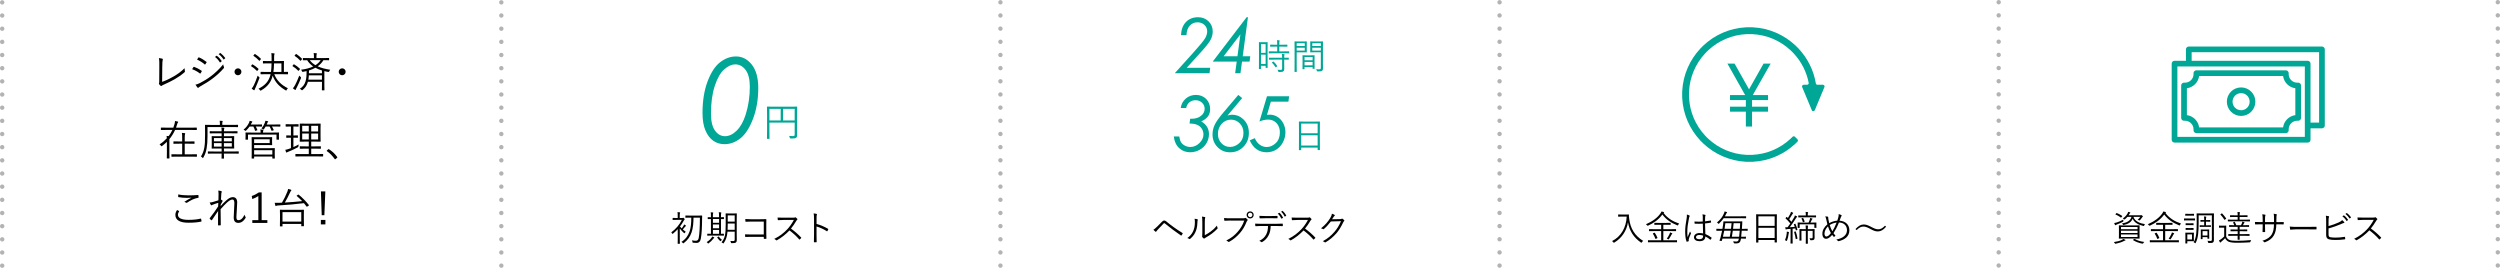 <?xml version="1.0" encoding="UTF-8"?>
<svg id="_レイヤー_2" data-name="レイヤー 2" xmlns="http://www.w3.org/2000/svg" width="1139.38" height="123.53" viewBox="0 0 1139.38 123.53">
  <defs>
    <style>
      .cls-1 {
        fill-rule: evenodd;
      }

      .cls-1, .cls-2 {
        fill: #00a796;
      }

      .cls-3 {
        fill: none;
        stroke: #b3b3b3;
        stroke-dasharray: 0 6;
        stroke-linecap: round;
        stroke-linejoin: round;
        stroke-width: 2px;
      }

      .cls-4 {
        fill: #010101;
      }
    </style>
  </defs>
  <g id="_レイヤー_1-2" data-name="レイヤー 1">
    <g>
      <g>
        <path class="cls-4" d="M73.9,37.3c1.82-.65,3.42-1.41,5.22-2.45,1.94-1.12,3.51-2.28,4.98-3.78.02.49.08,1.01.17,1.37.06.19.04.3-.11.44-1.41,1.27-3.1,2.39-4.75,3.34-1.46.85-2.93,1.5-4.65,2.3-.46.21-.84.36-1.01.55-.17.17-.36.17-.53.04-.23-.19-.51-.47-.72-.76-.11-.15-.1-.29-.02-.46.08-.19.09-.42.09-.97l.04-6.14c.02-1.94.04-3.17-.19-4.31.59.06,1.33.19,1.61.3.23.08.25.23.13.53-.11.29-.19,1.29-.21,3.46l-.06,6.54Z"/>
        <path class="cls-4" d="M88.15,30.59c.08-.13.17-.17.32-.13,1.23.46,2.32,1.03,3.34,1.73.19.13.17.25.1.4-.13.27-.32.59-.49.82-.11.15-.21.17-.36.04-1.04-.82-2.24-1.44-3.5-1.92.25-.36.46-.74.59-.93ZM91.09,37.87c1.75-.91,3.44-1.9,5.22-3.27,1.63-1.27,3.7-3.12,5.41-5.26.08.49.17.8.36,1.23.09.19.06.34-.1.51-1.6,1.86-3.25,3.31-5.02,4.65-1.69,1.31-3.55,2.43-5.55,3.55-.42.23-.72.44-.91.65-.17.17-.36.13-.53-.06-.25-.28-.61-.82-.89-1.27.67-.15,1.25-.36,1.99-.74ZM90.39,26.26c.11-.17.17-.17.34-.09,1.18.49,2.28,1.2,3.31,1.98.17.13.15.21.06.38-.15.25-.36.61-.55.82-.11.13-.19.09-.34-.04-.93-.85-2.17-1.61-3.4-2.15.19-.27.4-.63.59-.89ZM98.65,25.45c.08-.06.13-.06.21,0,.76.53,1.6,1.46,2.15,2.3.06.08.04.15-.04.21l-.55.46c-.1.08-.19.06-.25-.04-.55-.93-1.35-1.82-2.2-2.43l.68-.49ZM100.25,24.19c.08-.06.13-.08.21-.02.76.59,1.61,1.42,2.17,2.22.06.1.04.15-.06.23l-.51.46c-.08.08-.15.08-.23-.04-.48-.78-1.29-1.71-2.18-2.37l.61-.47Z"/>
        <path class="cls-4" d="M110.03,32.72c0,.85-.7,1.58-1.58,1.58s-1.58-.72-1.58-1.58.72-1.58,1.58-1.58,1.58.7,1.58,1.58Z"/>
        <path class="cls-4" d="M114.88,29.44c.11-.13.15-.15.28-.08.87.49,1.8,1.2,2.64,1.99.1.09.08.13-.06.32l-.4.53c-.13.17-.17.19-.3.06-.85-.87-1.65-1.52-2.56-2.07-.13-.08-.11-.11.04-.3l.36-.46ZM116.38,40.07c-.19.4-.3.68-.34.84-.04.13-.1.23-.19.23-.08,0-.17-.04-.29-.11-.32-.21-.57-.38-.87-.65.38-.46.66-.87,1.01-1.56.42-.89,1.06-2.34,1.73-4.33.15.19.34.38.59.57.3.23.3.25.19.59-.57,1.58-1.22,3.1-1.82,4.43ZM115.98,24.72c.13-.15.17-.17.29-.09.87.53,1.86,1.35,2.6,2.11.11.11.1.15-.04.32l-.42.53c-.15.19-.19.19-.28.09-.74-.82-1.63-1.58-2.56-2.2-.13-.09-.13-.13.02-.3l.4-.46ZM131.26,33.71c0,.13-.02.15-.15.15-.11,0-.76-.04-2.68-.04h-3.42c1.01,2.74,3.23,4.98,6.21,6.4-.21.17-.4.44-.57.76-.11.19-.15.29-.25.29-.06,0-.15-.06-.3-.15-2.75-1.6-4.73-3.61-5.83-6.67-.59,2.56-2.05,4.94-5.26,6.76-.13.08-.23.11-.28.11-.1,0-.15-.1-.29-.27-.19-.27-.4-.46-.63-.61,3.13-1.61,4.64-3.42,5.4-6.16l.11-.47h-1.71c-1.94,0-2.58.04-2.7.04-.13,0-.15-.02-.15-.15v-.78c0-.15.02-.17.15-.17.11,0,.76.04,2.7.04h1.9c.15-1.1.21-2.39.25-3.91h-1.33c-1.79,0-2.38.04-2.45.04-.13,0-.15-.02-.15-.15v-.82c0-.13.02-.15.15-.15.08,0,.66.04,2.45.04h1.35v-1.5c0-1.12-.04-1.54-.13-2.13.42.02.87.06,1.25.11.17.04.25.11.25.19,0,.13-.06.23-.11.38-.08.19-.11.51-.11,1.33v1.61h1.84c1.79,0,2.41-.04,2.51-.04.13,0,.15.02.15.15,0,.09-.04.53-.04,1.65v3.19c1.18,0,1.63-.04,1.73-.04.13,0,.15.02.15.17v.78ZM128.25,28.88h-3.36c-.04,1.58-.11,2.75-.28,3.91h3.65v-3.91Z"/>
        <path class="cls-4" d="M133.77,29.42c.11-.15.15-.15.29-.08.84.47,1.77,1.18,2.62,1.99.1.09.1.13-.06.3l-.4.51c-.15.19-.19.21-.3.09-.8-.82-1.61-1.48-2.55-2.05-.11-.08-.11-.11.04-.3l.36-.47ZM135.19,39.98c-.21.38-.36.66-.38.84-.02.13-.09.19-.19.19-.06,0-.13-.02-.27-.11-.3-.21-.53-.38-.87-.66.38-.42.66-.84,1.03-1.52.47-.87,1.16-2.34,1.88-4.26.17.21.38.4.59.57q.32.25.19.59c-.65,1.65-1.31,3.06-1.98,4.37ZM134.77,24.74c.15-.17.19-.19.3-.11.87.57,1.79,1.33,2.53,2.11.11.11.1.17-.04.34l-.4.49c-.13.17-.19.19-.29.09-.76-.82-1.69-1.63-2.55-2.18-.13-.09-.1-.13.06-.3l.38-.44ZM149.97,27.31c0,.13-.02.15-.15.15-.09,0-.7-.04-2.41-.04-.68,1.12-1.56,2.05-2.62,2.81,1.67.78,3.65,1.25,5.72,1.56-.19.23-.32.46-.44.74q-.15.34-.51.27c-.59-.11-1.16-.23-1.73-.38v6.29c0,1.56.04,2.22.04,2.32,0,.13-.02.15-.15.15h-.87c-.13,0-.15-.02-.15-.15,0-.1.04-.76.04-2.32v-1.44h-6.4l-.06.19c-.44,1.54-1.25,2.66-2.37,3.55-.13.09-.21.15-.27.15-.08,0-.15-.06-.28-.19-.25-.25-.48-.4-.72-.51,1.22-.76,2.17-1.82,2.6-3.38.38-1.29.48-2.2.49-4.67-.51.13-1.04.23-1.6.32-.36.06-.38.06-.51-.28-.11-.28-.25-.51-.42-.68,2.2-.27,4.05-.76,5.55-1.48-1.08-.74-2.03-1.67-2.75-2.85-1.25.02-1.73.04-1.8.04-.15,0-.17-.02-.17-.15v-.74c0-.13.02-.15.17-.15.09,0,.74.04,2.66.04h2.22v-.59c0-.7-.02-1.22-.13-1.73.46.02.85.06,1.25.11.13.02.23.09.23.15,0,.15-.06.23-.11.36-.08.19-.09.36-.09,1.06v.63h2.94c1.94,0,2.58-.04,2.68-.04.13,0,.15.02.15.15v.74ZM146.72,34.34h-5.96c-.04.7-.1,1.33-.23,1.96h6.19v-1.96ZM146.72,32.11c-1.04-.3-2.05-.7-2.96-1.22-.87.49-1.86.89-2.94,1.22,0,.46,0,.89-.02,1.27h5.93v-1.27ZM141.19,27.42c.66.93,1.56,1.69,2.58,2.28.99-.63,1.79-1.39,2.36-2.28h-4.94Z"/>
        <path class="cls-4" d="M157.53,32.72c0,.85-.7,1.58-1.58,1.58s-1.58-.72-1.58-1.58.72-1.58,1.58-1.58,1.58.7,1.58,1.58Z"/>
        <path class="cls-4" d="M89.69,59.11c0,.13-.02.15-.15.15-.11,0-.7-.04-2.51-.04h-7.24c-.65,1.46-1.5,2.87-2.6,4.18v6.23c0,1.63.04,2.34.04,2.43,0,.13-.02.15-.15.15h-.91c-.13,0-.15-.02-.15-.15,0-.09.04-.8.04-2.43v-4.98c-.67.65-1.39,1.27-2.18,1.86-.13.1-.21.15-.29.15s-.13-.08-.25-.25c-.17-.25-.42-.47-.63-.61,1.31-.84,2.41-1.79,3.32-2.77-.02-.4-.06-.7-.11-1.08.36.02.66.04.95.08.68-.89,1.25-1.84,1.69-2.81h-2.58c-1.8,0-2.41.04-2.51.04-.13,0-.15-.02-.15-.15v-.82c0-.13.02-.15.15-.15.09,0,.7.04,2.51.04h3.02c.23-.57.42-1.16.57-1.77.13-.47.19-.89.17-1.27.49.08.85.15,1.22.25.19.06.25.13.25.25,0,.08-.08.19-.15.27-.11.13-.21.3-.32.72-.15.53-.32,1.04-.51,1.56h6.82c1.8,0,2.39-.04,2.51-.04.13,0,.15.02.15.15v.82ZM89.75,71.28c0,.13-.02.15-.15.15-.11,0-.74-.04-2.66-.04h-6.02c-1.92,0-2.55.04-2.64.04-.13,0-.15-.02-.15-.15v-.84c0-.13.02-.15.15-.15.1,0,.72.04,2.64.04h2.11v-4.84h-1.35c-1.79,0-2.37.04-2.49.04-.13,0-.15-.02-.15-.15v-.8c0-.13.02-.15.15-.15.11,0,.7.04,2.49.04h1.35v-1.33c0-1.35-.02-1.86-.13-2.58.49.02.91.06,1.27.11.13.02.23.08.23.15,0,.09-.04.21-.08.34-.08.23-.13.68-.13,1.94v1.37h1.84c1.8,0,2.37-.04,2.47-.04.13,0,.15.02.15.15v.8c0,.13-.02.15-.15.15-.1,0-.67-.04-2.47-.04h-1.84v4.84h2.75c1.92,0,2.55-.04,2.66-.04.13,0,.15.02.15.15v.84Z"/>
        <path class="cls-4" d="M108.48,57.79c0,.13-.02.15-.15.15-.09,0-.74-.04-2.62-.04h-11.13v4.01c0,2.66-.15,4.12-.38,5.49-.28,1.71-.68,2.94-1.56,4.46-.1.15-.13.23-.17.23s-.1-.08-.21-.21c-.21-.25-.48-.44-.68-.57.84-1.31,1.29-2.56,1.54-4.07.25-1.48.34-2.6.34-6.29,0-2.68-.04-3.82-.04-3.91,0-.13.02-.15.15-.15.1,0,.76.04,2.64.04h4.01v-.68c0-.49-.02-.84-.09-1.22.44,0,.72.02,1.12.06.19.02.25.09.25.19s-.06.21-.09.3c-.04.11-.1.28-.1.66v.68h4.41c1.88,0,2.53-.04,2.62-.04.13,0,.15.02.15.15v.74ZM108.79,69.88c0,.13-.02.15-.13.15-.1,0-.74-.04-2.68-.04h-3.93c0,1.42.04,2.09.04,2.17,0,.11-.02.13-.15.13h-.82c-.13,0-.15-.02-.15-.13,0-.09.02-.74.04-2.17h-3.46c-1.92,0-2.55.04-2.66.04-.13,0-.15-.02-.15-.15v-.7c0-.15.02-.17.15-.17.11,0,.74.04,2.66.04h3.46v-1.37h-1.81c-1.84,0-2.47.04-2.58.04-.13,0-.15-.02-.15-.17,0-.09.04-.51.04-1.65v-2.07c0-1.14-.04-1.54-.04-1.63,0-.13.02-.15.15-.15.11,0,.74.04,2.58.04h1.81v-1.33h-2.6c-1.92,0-2.58.04-2.68.04-.13,0-.15-.02-.15-.15v-.7c0-.13.02-.15.15-.15.09,0,.76.04,2.68.04h2.6c0-.84-.02-1.25-.13-1.71.48.02.76.04,1.18.09.13.02.21.08.21.17s-.02.15-.09.3c-.08.19-.11.4-.11,1.14h3.32c1.94,0,2.6-.04,2.7-.04.13,0,.15.02.15.15v.7c0,.13-.02.15-.15.15-.1,0-.76-.04-2.7-.04h-3.32v1.33h1.96c1.82,0,2.47-.04,2.56-.04.13,0,.15.02.15.15,0,.09-.04.49-.04,1.63v2.07c0,1.14.04,1.56.04,1.65,0,.15-.02.17-.15.17-.09,0-.74-.04-2.56-.04h-1.96v1.37h3.93c1.94,0,2.58-.04,2.68-.04.11,0,.13.02.13.17v.7ZM101,62.92h-3.5v1.48h3.5v-1.48ZM101,65.22h-3.5v1.6h3.5v-1.6ZM105.65,62.92h-3.61v1.48h3.61v-1.48ZM105.65,65.22h-3.61v1.6h3.61v-1.6Z"/>
        <path class="cls-4" d="M119.43,57.55c0,.13-.02.15-.15.15-.11,0-.57-.04-2.05-.04h-.66c.27.46.49.97.72,1.54.04.11,0,.15-.17.21l-.59.19c-.23.08-.27.06-.3-.09-.19-.59-.44-1.23-.76-1.84h-1.73c-.46.66-.97,1.25-1.58,1.82-.13.11-.21.17-.27.17-.08,0-.15-.06-.29-.17-.21-.19-.4-.3-.61-.38,1.18-.99,1.96-1.98,2.56-3.27.11-.23.19-.49.23-.78.4.06.72.13,1.04.23.13.04.19.11.19.19,0,.09-.06.17-.11.23-.11.11-.17.21-.3.47-.09.21-.21.38-.3.57h2.93c1.48,0,1.94-.04,2.05-.04.13,0,.15.02.15.15v.68ZM127.12,61.82c0,1.39.04,1.6.04,1.69,0,.13-.02.15-.15.15h-.85c-.13,0-.15-.02-.15-.15v-2.15h-12.98v2.15c0,.13-.02.15-.15.15h-.85c-.13,0-.15-.02-.15-.15,0-.11.04-.3.04-1.69v-.49c0-.47-.04-.7-.04-.8,0-.13.02-.15.15-.15.11,0,.78.04,2.64.04h4.1c0-.51-.02-.97-.13-1.42.46,0,.89.04,1.2.09.15.02.23.08.23.15,0,.11-.04.19-.11.34-.08.17-.08.47-.08.84h4.48c1.88,0,2.55-.04,2.66-.04.13,0,.15.02.15.15,0,.09-.04.32-.04.72v.57ZM125.22,70.67c0,1.04.04,1.35.04,1.44,0,.13-.02.15-.15.15h-.84c-.13,0-.15-.02-.15-.15v-.78h-8.3v.8c0,.11-.02.13-.15.13h-.84c-.13,0-.15-.02-.15-.13s.04-.66.04-2.24v-4.98c0-1.58-.04-2.15-.04-2.26,0-.13.02-.15.15-.15.11,0,.89.04,2.64.04h3.95c1.71,0,2.37-.04,2.47-.04.13,0,.15.02.15.15,0,.11-.04.42-.04,1.25v.84c0,.84.04,1.16.04,1.27s-.02.13-.15.13c-.09,0-.76-.04-2.47-.04h-5.6v1.44h6.57c1.8,0,2.6-.04,2.72-.04.13,0,.15.02.15.15,0,.11-.04.46-.04,1.48v1.52ZM122.91,63.46h-7.09v1.75h7.09v-1.75ZM124.12,68.45h-8.3v1.98h8.3v-1.98ZM127.75,57.55c0,.13-.02.15-.15.15-.09,0-.65-.04-2.36-.04h-1.31c.29.46.53.95.8,1.54.06.11.02.17-.17.23l-.55.15c-.21.06-.25.04-.3-.09-.23-.63-.49-1.25-.84-1.82h-1.8c-.21.38-.46.74-.72,1.12-.11.13-.17.21-.25.21-.06,0-.15-.06-.3-.17-.21-.13-.4-.21-.65-.27.76-.93,1.22-1.73,1.6-2.72.08-.19.15-.49.21-.82.42.06.76.13,1.03.21.13.04.23.09.23.21,0,.09-.06.15-.15.23-.11.09-.17.25-.28.51-.08.19-.15.4-.25.57h3.72c1.71,0,2.26-.04,2.36-.04.13,0,.15.02.15.15v.68Z"/>
        <path class="cls-4" d="M133.72,67.03c.84-.36,1.61-.76,2.37-1.2-.04.21-.06.47-.06.72q.02.4-.3.59c-1.22.68-2.83,1.42-4.24,1.98-.4.15-.61.25-.68.3s-.15.11-.25.11c-.06,0-.13-.04-.19-.17-.13-.32-.25-.68-.34-1.08.51-.08,1.06-.23,1.75-.47l.82-.3v-4.75h-.3c-1.23,0-1.6.04-1.69.04-.13,0-.15-.02-.15-.15v-.8c0-.13.02-.15.15-.15.1,0,.46.04,1.69.04h.3v-4.07h-.44c-1.33,0-1.73.04-1.84.04s-.13-.02-.13-.15v-.82c0-.13.02-.15.13-.15s.51.04,1.84.04h1.94c1.35,0,1.73-.04,1.82-.04.13,0,.15.02.15.15v.82c0,.13-.02.15-.15.15-.1,0-.48-.04-1.82-.04h-.38v4.07h.21c1.23,0,1.6-.04,1.71-.04.13,0,.13.02.13.15v.8c0,.13,0,.15-.13.15-.11,0-.47-.04-1.71-.04h-.21v4.27ZM147.26,71.17c0,.13-.02.15-.13.15-.09,0-.76-.04-2.7-.04h-6.95c-1.94,0-2.6.04-2.7.04-.13,0-.15-.02-.15-.15v-.84c0-.13.02-.15.15-.15.1,0,.76.04,2.7.04h3.25v-2.47h-1.46c-1.79,0-2.37.04-2.49.04-.13,0-.15-.02-.15-.15v-.82c0-.13.02-.15.15-.15.11,0,.7.04,2.49.04h1.46v-2.17h-1.46c-1.77,0-2.39.04-2.49.04-.15,0-.17-.02-.17-.13s.04-.65.04-2.09v-3.84c0-1.42-.04-1.94-.04-2.05,0-.13.02-.15.17-.15.09,0,.72.04,2.49.04h4.22c1.77,0,2.38-.04,2.49-.04.13,0,.15.02.15.15,0,.09-.04.63-.04,2.05v3.84c0,1.44.04,1.98.04,2.09s-.02.13-.15.13c-.11,0-.72-.04-2.49-.04h-1.65v2.17h1.77c1.79,0,2.37-.04,2.49-.04.13,0,.15.02.15.15v.82c0,.13-.02.15-.15.15-.11,0-.7-.04-2.49-.04h-1.77v2.47h2.6c1.94,0,2.6-.04,2.7-.04.11,0,.13.02.13.15v.84ZM140.73,57.34h-3v2.58h3v-2.58ZM140.73,60.87h-3v2.68h3v-2.68ZM144.98,57.34h-3.15v2.58h3.15v-2.58ZM144.98,60.87h-3.15v2.68h3.15v-2.68Z"/>
        <path class="cls-4" d="M149.56,68.05c.08-.08.15-.11.21-.11s.11.04.21.11c1.39.87,2.55,1.94,3.65,3.42.08.11.1.17.1.23,0,.08-.02.13-.13.23l-.68.57c-.1.08-.15.11-.19.11-.08,0-.13-.02-.21-.15-.99-1.42-2.2-2.68-3.5-3.55-.1-.06-.13-.09-.13-.13,0-.06.02-.09.09-.19l.59-.53Z"/>
        <path class="cls-4" d="M81.54,96.15c.11.06.13.13.06.25-.25.4-.51.95-.51,1.48,0,1.56,1.75,2.32,4.86,2.32,2.22,0,4.03-.21,5.45-.55.17-.04.23-.02.27.13.06.21.13.68.17.99.02.15-.06.21-.25.25-1.48.3-3.15.49-5.76.49-3.69,0-5.91-1.12-5.91-3.57,0-.82.3-1.54.78-2.24.27.13.57.3.84.46ZM85.98,89.04c1.37,0,2.89-.06,4.2-.17.17-.02.25.04.27.17.04.25.06.51.06.85,0,.21-.08.27-.27.28-1.6.23-3.34,1.1-4.92,2.17-.17.13-.36.15-.53.04-.23-.17-.48-.3-.78-.38,1.2-.82,2.28-1.42,3.27-1.9-.63.06-1.46.08-2.05.08-1.23,0-2.7-.09-3.86-.34-.11-.02-.17-.08-.17-.27,0-.25.02-.65.04-.97,1.27.29,2.93.44,4.75.44Z"/>
        <path class="cls-4" d="M100.8,87.1c.21.08.3.17.3.3,0,.08-.06.17-.09.25-.1.15-.11.32-.15.74-.08.87-.11,1.58-.15,2.55.29.15.48.27.67.44.11.1.13.21.02.38-.27.44-.51.89-.8,1.46-.02.25-.02.46-.04.72.78-.89,1.44-1.58,2.15-2.22,1.16-1.12,2.26-1.88,3.36-1.88,1.31,0,2.03.85,2.03,2.37,0,.84-.06,2.09-.17,3.53-.1,1.46-.19,2.51-.19,3.13,0,1.2.32,1.48.95,1.48.53,0,1.06-.23,1.58-.72.32-.32.74-.84,1.16-1.8.13.49.25.74.44.97.13.19.17.32,0,.61-.87,1.41-1.96,2.17-3.27,2.17s-2.09-.72-2.09-2.49c0-.85.06-1.94.15-3.25.09-1.37.15-2.34.15-3.27,0-1.04-.27-1.63-.87-1.63-.68,0-1.48.46-2.53,1.41-.85.8-1.65,1.63-2.87,3,0,1.98.06,4.5.08,7.16,0,.11-.04.17-.19.19-.19.02-.61.04-.91.04-.09,0-.15-.06-.15-.21,0-2.79-.02-4.77.04-6.38-.91,1.29-1.8,2.64-2.79,4.12-.11.17-.17.19-.32.09-.19-.13-.55-.44-.7-.65-.11-.09-.06-.21.04-.34,1.54-1.99,2.66-3.55,3.78-5.28.04-.66.04-1.18.06-1.65-.95.28-1.82.57-2.6.89-.21.08-.38.25-.49.25s-.21-.08-.29-.19c-.21-.29-.36-.63-.55-1.1.51-.02.91-.09,1.33-.19.68-.19,1.5-.42,2.66-.8.02-.87.04-1.71.06-2.56,0-.61,0-1.25-.13-1.88.53.04,1.04.13,1.37.25Z"/>
        <path class="cls-4" d="M119.27,100.33h2.58v1.27h-6.86v-1.27h2.75v-10.98c-.72.49-1.67.97-2.74,1.37l-.27-1.39c1.16-.38,2.26-.97,3.23-1.63h1.29v12.63Z"/>
        <path class="cls-4" d="M135.76,88.78c.17-.13.23-.15.36-.06,1.63,1.31,3.32,3.04,4.64,4.71.09.13.08.17-.13.32l-.55.36c-.23.15-.27.15-.36.02-.36-.51-.76-1.03-1.2-1.54-3.57.46-8.19.87-11.57,1.04-.65.04-.8.08-.93.15-.1.06-.19.11-.32.11-.11,0-.19-.1-.23-.23-.09-.32-.21-.84-.28-1.25.78.04,1.41.04,1.96.02l1.35-.06c.99-1.67,1.69-3.17,2.45-4.98.19-.47.3-.95.34-1.29.47.09.93.21,1.22.32.19.08.28.17.28.27,0,.11-.08.21-.15.28-.11.11-.34.49-.49.84-.76,1.61-1.48,3.1-2.34,4.5,2.7-.15,5.66-.4,7.9-.65-.8-.85-1.63-1.63-2.45-2.32-.11-.09-.11-.15.1-.3l.42-.28ZM138.48,99.57c0,2.81.04,3.29.04,3.38,0,.13-.02.15-.17.15h-.91c-.11,0-.13-.02-.13-.15v-.89h-8.55v.97c0,.13-.02.15-.15.15h-.89c-.13,0-.15-.02-.15-.15,0-.1.04-.55.04-3.4v-1.65c0-1.63-.04-2.13-.04-2.24,0-.13.02-.15.15-.15.11,0,.76.04,2.62.04h5.41c1.86,0,2.51-.04,2.6-.04.15,0,.17.02.17.15,0,.09-.04.61-.04,1.99v1.84ZM137.3,96.68h-8.55v4.31h8.55v-4.31Z"/>
        <path class="cls-4" d="M148.3,102.26h-2.07v-2.03h2.07v2.03ZM147.84,98.07h-1.22l-.36-10.83h2.01l-.44,10.83Z"/>
      </g>
      <line class="cls-3" x1="1" y1="1.08" x2="1" y2="122.53"/>
      <line class="cls-3" x1="228.48" y1="1.07" x2="228.48" y2="122.52"/>
      <line class="cls-3" x1="455.95" y1="1.05" x2="455.95" y2="122.5"/>
      <line class="cls-3" x1="683.43" y1="1.04" x2="683.43" y2="122.49"/>
      <g>
        <g>
          <path class="cls-4" d="M310.92,99.36c.21,0,.27-.03.32-.06s.1-.06.14-.06c.1,0,.21.08.42.3.18.19.26.32.26.4s-.05.13-.14.19c-.1.06-.16.18-.29.42-.5.93-1.07,1.82-1.73,2.67.24.3.51.59.8.88.34-.43.54-.72.78-1.12.11-.19.22-.4.32-.69.26.14.51.29.72.45.1.06.11.11.11.19s-.06.13-.13.16c-.11.05-.19.13-.32.3-.32.43-.59.75-.99,1.18.42.38.88.74,1.34,1.06-.14.11-.32.32-.43.5-.08.13-.13.19-.19.19-.05,0-.11-.05-.22-.14-.64-.56-1.36-1.36-1.87-2.03v4.96c0,1.26.03,1.79.03,1.87,0,.11-.02.13-.13.13h-.74c-.11,0-.13-.02-.13-.13,0-.08.03-.61.03-1.87v-4.67c-.67.74-1.39,1.42-2.15,2.03-.11.08-.18.13-.24.13s-.11-.06-.18-.21c-.1-.19-.22-.37-.37-.51,2.08-1.5,3.81-3.57,4.82-5.67h-2.43c-1.2,0-1.57.03-1.65.03-.11,0-.13-.02-.13-.13v-.66c0-.11.02-.13.13-.13.08,0,.45.03,1.65.03h.54v-.88c0-.82,0-1.31-.11-1.79.4.02.67.03,1.04.08.11.02.19.08.19.14,0,.11-.05.19-.1.3-.08.18-.1.48-.1,1.25v.9h1.1ZM317.82,98.26c1.47,0,1.97-.03,2.05-.03.11,0,.14.03.14.14-.03.48-.03.94-.03,1.38-.03,3.94-.18,6.95-.59,9.09-.22,1.22-.83,1.87-2.02,1.87-.5,0-.88-.02-1.44-.08-.29-.03-.29-.05-.34-.38-.03-.24-.11-.53-.24-.72.94.18,1.33.19,1.87.19.75,0,1.1-.58,1.23-1.33.34-1.9.53-4.85.53-9.2h-2.91c-.03,2.37-.18,4.59-.85,6.64-.72,2.11-1.86,3.65-3.59,4.95-.1.1-.16.14-.22.14s-.11-.06-.24-.21c-.18-.19-.43-.37-.62-.46,1.9-1.2,3.09-2.85,3.75-4.83.62-1.86.74-3.87.75-6.23h-.51c-1.47,0-1.95.03-2.05.03-.11,0-.13-.02-.13-.13v-.74c0-.11.02-.13.13-.13.1,0,.58.03,2.05.03h3.28Z"/>
          <path class="cls-4" d="M325.41,108.48c-.13.06-.22.22-.34.37-.61.75-1.2,1.38-2.11,2.03-.11.08-.18.11-.22.11-.06,0-.13-.06-.22-.21-.14-.21-.27-.34-.45-.45,1.07-.66,1.73-1.28,2.19-1.95.18-.24.29-.43.35-.61.34.13.58.24.78.37.11.06.14.11.14.18s-.02.1-.13.16ZM329.94,99.73c0,.11-.02.13-.13.13-.06,0-.38-.02-1.22-.03v6.72c.8,0,1.12-.03,1.2-.03.11,0,.13.02.13.13v.62c0,.11-.02.13-.13.13-.1,0-.58-.03-2.02-.03h-3.28c-1.47,0-1.95.03-2.03.03-.11,0-.13-.02-.13-.13v-.62c0-.11.02-.13.13-.13.06,0,.46.03,1.55.03v-6.72c-.91.02-1.26.03-1.33.03-.13,0-.14-.02-.14-.13v-.62c0-.11.02-.13.14-.13.06,0,.42.03,1.33.03v-.37c0-.96-.02-1.49-.11-1.89.34,0,.69.03.99.08.13.02.19.06.19.13,0,.11-.05.19-.1.3-.05.13-.08.51-.08,1.36v.38h2.8v-.42c0-.94-.03-1.47-.11-1.89.35.03.67.05.98.11.11.02.18.08.18.13,0,.11-.03.19-.08.3-.05.14-.08.51-.08,1.38v.38c.83,0,1.15-.03,1.22-.03.11,0,.13.02.13.13v.62ZM327.72,99.82h-2.8v1.71h2.8v-1.71ZM327.72,102.31h-2.8v1.73h2.8v-1.73ZM327.72,104.79h-2.8v1.76h2.8v-1.76ZM327.4,107.84c.13-.08.16-.08.22,0,.34.5.78.99,1.41,1.47-.19.13-.34.26-.5.45-.1.11-.13.16-.18.16s-.1-.05-.19-.13c-.51-.46-.88-.91-1.25-1.47-.08-.11-.1-.14.08-.24l.4-.24ZM335.77,107.25c0,.74.03,1.47.03,2.14,0,.53-.13.9-.42,1.12-.35.24-.74.32-1.84.32-.32,0-.34,0-.42-.32-.06-.27-.16-.48-.3-.69.5.03.88.05,1.36.05s.66-.21.66-.69v-3.6h-3.28c-.22,2.55-.77,3.83-1.7,5.19-.08.13-.13.19-.19.19-.05,0-.1-.05-.21-.14-.18-.16-.42-.3-.62-.38,1.52-1.95,1.9-3.41,1.9-8.1v-2.42c0-1.66-.03-2.43-.03-2.53,0-.11.02-.13.13-.13.08,0,.45.03,1.57.03h1.68c1.14,0,1.5-.03,1.58-.03.11,0,.13.02.13.13,0,.1-.03.86-.03,2.53v7.33ZM334.84,101.86h-3.17v.5c0,.9-.02,1.68-.06,2.38h3.23v-2.88ZM334.84,98.16h-3.17v2.85h3.17v-2.85Z"/>
          <path class="cls-4" d="M348.07,100.99h-5.81c-.94,0-1.65.03-2.32.08-.16,0-.21-.05-.22-.21-.03-.27-.05-.74-.05-1.04.94.08,1.63.1,2.58.1h4.07c.88,0,1.81-.03,2.69-.05.21,0,.27.05.26.24-.02.75-.03,1.55-.03,2.37v3.47c0,.96.03,2.05.05,2.71,0,.16-.03.19-.19.19-.24.02-.56.02-.78,0-.19,0-.22-.02-.22-.21v-.7h-5.81c-.91,0-1.74.03-2.5.06-.13.02-.16-.03-.18-.19-.03-.27-.05-.66-.05-1.02.82.06,1.7.08,2.72.08h5.81v-5.87Z"/>
          <path class="cls-4" d="M361.51,99.2c.54,0,.72-.02.91-.13.1-.06.21-.03.32.05.22.18.46.42.66.66.1.13.06.24-.08.37-.16.13-.3.32-.46.59-.7,1.2-1.52,2.39-2.37,3.44,1.65,1.2,3.14,2.48,4.59,4.02.14.13.14.18.02.34-.18.21-.38.4-.58.58-.11.1-.18.1-.29-.03-1.34-1.54-2.87-2.9-4.42-4.07-1.82,1.89-3.75,3.38-5.71,4.47-.18.1-.27.11-.4-.03-.21-.24-.5-.4-.83-.58,2.42-1.2,4.31-2.67,5.89-4.34,1.04-1.1,2.1-2.53,3.04-4.29h-4.82c-.9,0-1.58.05-2.31.1-.14,0-.16-.05-.19-.18-.05-.22-.1-.7-.1-1.02.78.06,1.49.06,2.48.06h4.64Z"/>
          <path class="cls-4" d="M372.15,102.05c1.84.53,3.62,1.28,5.22,2.22.13.06.16.14.11.26-.11.29-.26.58-.38.78-.1.13-.16.16-.3.06-1.49-.98-3.2-1.73-4.66-2.14v3.71c0,.98.03,2.22.05,3.27.02.16-.03.21-.21.21-.24.02-.56.02-.82,0-.18,0-.22-.05-.22-.22.05-1.02.06-2.27.06-3.25v-7.12c0-1.2-.06-2.02-.18-2.56.56.05,1.04.11,1.33.21.26.06.19.24.11.48-.1.27-.11.75-.11,1.78v2.32Z"/>
        </g>
        <g>
          <path class="cls-2" d="M335.38,25.72c2.88,0,5.3,1.25,7.26,3.74,1.96,2.49,2.94,6.03,2.94,10.62,0,5.24-.8,9.95-2.41,14.12-1.6,4.17-3.53,7.13-5.77,8.88-2.24,1.75-4.64,2.63-7.19,2.63-1.93,0-3.64-.51-5.11-1.54-1.48-1.03-2.67-2.58-3.57-4.66-.91-2.08-1.36-4.77-1.36-8.06,0-5.47.77-10.24,2.3-14.32,1.54-4.08,3.45-7,5.73-8.76,2.29-1.76,4.68-2.64,7.18-2.64ZM335.02,29.34c-1.55,0-3.2.75-4.93,2.26s-3.18,4.03-4.33,7.55c-1.16,3.53-1.73,7.73-1.73,12.61,0,3.5.61,6.09,1.84,7.78,1.22,1.69,2.74,2.53,4.55,2.53s3.63-.85,5.34-2.55c1.72-1.7,3.08-4.13,4.08-7.3,1.26-3.96,1.89-8.2,1.89-12.7,0-3.4-.64-5.94-1.92-7.64-1.28-1.7-2.87-2.55-4.79-2.55Z"/>
          <path class="cls-2" d="M363.27,58.72c0,1.46.04,2.31.04,2.89s-.13.92-.47,1.19c-.31.25-.88.34-2.42.34q-.38,0-.47-.36c-.07-.31-.2-.6-.34-.83.56.05,1.37.07,1.75.07.63,0,.81-.14.81-.67v-5.47h-11.5v4.12c0,2.13.04,3.07.04,3.16,0,.13-.02.14-.14.14h-.88c-.13,0-.14-.02-.14-.14,0-.11.04-1.03.04-3.39v-7.62c0-2.36-.04-3.32-.04-3.41,0-.14.02-.16.14-.16.11,0,.72.04,2.55.04h8.41c1.81,0,2.44-.04,2.53-.04.13,0,.14.02.14.16,0,.09-.04,1.14-.04,3.45v6.53ZM355.8,49.61h-5.13v5.29h5.13v-5.29ZM362.17,49.61h-5.29v5.29h5.29v-5.29Z"/>
        </g>
      </g>
      <g>
        <g>
          <g>
            <path class="cls-2" d="M540.75,16h-2.52c.14-2.59.91-4.6,2.32-6.02,1.41-1.42,3.24-2.13,5.48-2.13,1.91,0,3.5.62,4.77,1.87,1.27,1.25,1.91,2.79,1.91,4.62,0,1.29-.33,2.56-.98,3.82-.65,1.26-2.34,3.37-5.07,6.33l-5.81,6.42h10.69l-.29,2.45h-15.84l8.22-9.12c3.14-3.49,5.02-5.77,5.63-6.85.62-1.08.92-2.12.92-3.11,0-1.15-.42-2.12-1.25-2.92-.84-.8-1.89-1.19-3.17-1.19-1.42,0-2.6.51-3.52,1.52-.92,1.02-1.42,2.45-1.5,4.32Z"/>
            <path class="cls-2" d="M568.76,7.84l-2.38,17.79h3.43l-.32,2.45h-3.44l-.71,5.28h-2.42l.71-5.28h-10.94l15.47-20.24h.59ZM565.31,15.67l-7.63,9.96h6.29l1.35-9.96Z"/>
          </g>
          <g>
            <path class="cls-2" d="M577.7,26c0,4.06.03,4.72.03,4.8,0,.11-.02.13-.13.13h-.67c-.11,0-.13-.02-.13-.13v-.81h-2.11v1.35c0,.11-.02.13-.13.13h-.68c-.11,0-.13-.02-.13-.13,0-.08.03-.81.03-5v-3.2c0-2.97-.03-3.71-.03-3.8,0-.11.02-.13.13-.13.1,0,.37.03,1.3.03h1.12c.92,0,1.2-.03,1.3-.03.11,0,.13.02.13.13,0,.08-.03.78-.03,3.28v3.37ZM576.81,20.11h-2.11v3.97h2.11v-3.97ZM576.81,24.93h-2.11v4.2h2.11v-4.2ZM587.56,24.18c0,.11-.02.13-.13.13-.1,0-.63-.03-2.24-.03h-4.61c-1.59,0-2.12.03-2.22.03-.11,0-.13-.02-.13-.13v-.67c0-.11.02-.13.13-.13.1,0,.63.03,2.22.03h1.51v-2.16h-1.01c-1.49,0-2,.03-2.08.03-.13,0-.15-.02-.15-.13v-.65c0-.13.02-.15.15-.15.08,0,.58.03,2.08.03h1.01c0-1.1-.02-1.51-.11-2.08.44.02.71.03,1.05.08.11.02.19.06.19.15s-.05.18-.08.29c-.06.18-.1.55-.1,1.56h1.48c1.49,0,1.98-.03,2.08-.03.11,0,.13.02.13.15v.65c0,.11-.02.13-.13.13-.1,0-.58-.03-2.08-.03h-1.48v2.16h2.14c1.61,0,2.14-.03,2.24-.03.11,0,.13.02.13.13v.67ZM587.36,27.07c0,.11-.02.13-.13.13-.08,0-.58-.03-1.95-.03v2.21c0,.73.02,1.43.02,2.08,0,.47-.1.84-.45,1.09-.28.19-.71.28-1.88.28-.31,0-.32,0-.41-.31s-.18-.52-.32-.73c.49.05.99.06,1.52.06.34,0,.57-.15.57-.6v-4.07h-3.67c-1.59,0-2.12.03-2.21.03-.11,0-.13-.02-.13-.13v-.67c0-.11.02-.11.13-.11.08,0,.62.02,2.21.02h3.67v-.03c0-.89-.03-1.33-.11-1.72.42.02.76.06,1.04.11.13.02.21.08.21.13,0,.11-.05.18-.1.28-.06.16-.08.41-.08,1.15v.08c1.35,0,1.87-.02,1.95-.02.11,0,.13,0,.13.11v.67ZM580.21,28.11c.13-.08.16-.1.26-.02.62.58,1.15,1.22,1.61,1.96.06.1.05.15-.08.24l-.44.29c-.16.11-.21.15-.28.03-.47-.81-.97-1.44-1.56-2.03-.1-.1-.06-.15.1-.24l.39-.24Z"/>
            <path class="cls-2" d="M595.56,22.25c0,1.01.03,1.41.03,1.49,0,.11-.02.13-.13.13-.08,0-.49-.03-1.62-.03h-2.87v5.43c0,2.32.03,3.28.03,3.37,0,.11-.02.13-.13.13h-.76c-.11,0-.13-.02-.13-.13,0-.1.03-1.05.03-3.37v-6.86c0-2.32-.03-3.31-.03-3.41,0-.11.02-.13.13-.13.1,0,.63.03,1.83.03h1.9c1.14,0,1.54-.03,1.62-.03.11,0,.13.02.13.13,0,.1-.03.5-.03,1.49v1.75ZM594.64,19.7h-3.67v1.27h3.67v-1.27ZM594.64,21.75h-3.67v1.31h3.67v-1.31ZM599.11,28.43c0,2.34.03,2.72.03,2.81,0,.11-.02.13-.13.13h-.67c-.11,0-.13-.02-.13-.13v-.68h-3.67v.84c0,.13-.02.15-.13.15h-.67c-.11,0-.13-.02-.13-.15,0-.08.03-.47.03-2.85v-1.36c0-1.36-.03-1.78-.03-1.88,0-.11.02-.13.13-.13.1,0,.47.03,1.69.03h1.88c1.2,0,1.59-.03,1.69-.03.11,0,.13.02.13.13,0,.08-.03.5-.03,1.64v1.49ZM598.22,25.98h-3.67v1.48h3.67v-1.48ZM598.22,28.22h-3.67v1.56h3.67v-1.56ZM602.92,28.69c0,.86.05,1.7.05,2.32,0,.71-.11.99-.42,1.23-.31.26-.73.32-2.03.32q-.29,0-.37-.31c-.08-.31-.16-.5-.29-.71.42.05.79.06,1.25.06.71,0,.86-.13.86-.78v-6.99h-2.95c-1.27,0-1.67.03-1.75.03-.13,0-.15-.02-.15-.13,0-.08.03-.39.03-1.39v-1.95c0-.99-.03-1.3-.03-1.39,0-.11.02-.13.15-.13.08,0,.49.03,1.75.03h2.06c1.25,0,1.67-.03,1.75-.03.11,0,.13.02.13.13,0,.1-.03.75-.03,2.32v7.36ZM601.97,19.7h-3.89v1.27h3.89v-1.27ZM601.97,21.75h-3.89v1.31h3.89v-1.31Z"/>
          </g>
          <g>
            <path class="cls-2" d="M540.63,49.23h-2.52c.26-1.78,1.04-3.22,2.33-4.32s2.83-1.65,4.6-1.65c1.88,0,3.43.61,4.65,1.82,1.22,1.21,1.83,2.77,1.83,4.66,0,1.25-.3,2.32-.9,3.2-.6.88-1.64,1.68-3.13,2.4,2.34,1.37,3.5,3.3,3.5,5.8,0,1.48-.38,2.85-1.13,4.12-.75,1.27-1.79,2.28-3.13,3.02-1.34.74-2.78,1.12-4.32,1.12-1.97,0-3.64-.64-5.01-1.91-1.37-1.27-2.18-3.04-2.45-5.3h2.49c.18,1.18.47,2.08.87,2.7.4.62.99,1.12,1.76,1.51.77.4,1.58.59,2.43.59,1.53,0,2.9-.59,4.13-1.77,1.23-1.18,1.84-2.49,1.84-3.93,0-.94-.24-1.8-.72-2.58-.48-.78-1.17-1.38-2.07-1.79-.9-.41-2.08-.61-3.54-.61l.27-2.2.64.02c1.78,0,3.22-.45,4.32-1.34,1.1-.89,1.65-1.96,1.65-3.2,0-1.09-.4-2.02-1.2-2.78-.8-.76-1.78-1.13-2.96-1.13-1.08,0-2.01.32-2.8.96-.78.64-1.26,1.5-1.44,2.57Z"/>
            <path class="cls-2" d="M564.35,43.26l1.77,1.45-6.68,7.94c.79-.25,1.5-.37,2.13-.37,1.91,0,3.59.68,5.04,2.05,1.71,1.6,2.57,3.68,2.57,6.23s-.82,4.61-2.45,6.3c-1.64,1.7-3.66,2.55-6.06,2.55s-4.21-.78-5.75-2.34c-1.54-1.56-2.31-3.49-2.31-5.8,0-1.5.32-2.95.97-4.35.64-1.4,2.02-3.34,4.13-5.82l6.64-7.84ZM561.02,54.53c-1.65,0-3.05.63-4.21,1.88s-1.74,2.8-1.74,4.64c0,1.7.54,3.12,1.62,4.24,1.08,1.12,2.38,1.68,3.9,1.68s2.95-.58,4.22-1.75c1.27-1.17,1.9-2.73,1.9-4.68,0-1.7-.55-3.13-1.66-4.28-1.11-1.15-2.45-1.73-4.03-1.73Z"/>
            <path class="cls-2" d="M577.42,43.88h10.1l-.32,2.45h-8l-1.76,6.01c.55-.06,1-.08,1.34-.08,1.21,0,2.36.34,3.46,1.03,1.1.69,1.97,1.66,2.62,2.9.65,1.25.98,2.61.98,4.09,0,1.66-.4,3.21-1.18,4.66-.79,1.45-1.83,2.56-3.11,3.32-1.28.76-2.72,1.14-4.31,1.14-1.68,0-3.17-.44-4.45-1.31-1.29-.87-2.36-2.25-3.22-4.12l2.3-1c.58,1.33,1.34,2.34,2.3,3.01.96.68,2.01,1.02,3.14,1.02,1.51,0,2.89-.6,4.14-1.8,1.24-1.2,1.86-2.82,1.86-4.87,0-1.73-.5-3.13-1.51-4.21-1.01-1.08-2.29-1.62-3.85-1.62-1.22,0-2.54.29-3.95.86l3.43-11.47Z"/>
          </g>
          <path class="cls-2" d="M601.53,62.73c0,4.64.03,5.45.03,5.53,0,.11-.02.13-.13.13h-.78c-.11,0-.13-.02-.13-.13v-.99h-7.51v1.02c0,.11-.02.13-.11.13h-.79c-.11,0-.13-.02-.13-.13,0-.1.03-.91.03-5.56v-3.13c0-3.15-.03-3.99-.03-4.09,0-.11.02-.13.13-.13.1,0,.65.03,2.25.03h4.82c1.61,0,2.16-.03,2.25-.03.11,0,.13.02.13.13,0,.1-.03.94-.03,3.68v3.54ZM600.52,56.34h-7.51v4.4h7.51v-4.4ZM600.52,61.64h-7.51v4.7h7.51v-4.7Z"/>
        </g>
        <g>
          <path class="cls-4" d="M527.36,103.3c.56-.56,1.41-1.42,2.27-2.3.38-.38.61-.51.94-.51s.58.1.98.43c2.05,1.74,4.71,3.63,7.35,5.25.14.08.16.18.1.3-.16.32-.34.59-.5.8-.08.11-.16.14-.29.05-2.54-1.74-4.99-3.57-7.25-5.44-.1-.08-.19-.18-.32-.18-.14,0-.22.06-.3.14-.72.72-1.6,1.65-2.69,2.82-.37.4-.54.64-.69.86-.1.16-.22.18-.37.06-.26-.19-.61-.51-.93-.85.38-.24,1.04-.78,1.7-1.44Z"/>
          <path class="cls-4" d="M545.76,99.94c.18.06.19.21.11.4-.1.22-.14.61-.16,1.25-.06,1.82-.4,3.2-.99,4.39-.58,1.2-1.34,2.05-2.29,2.85-.18.16-.32.18-.45.06-.24-.19-.51-.3-.85-.4,1.09-.78,2-1.73,2.58-2.98.53-1.12.86-2.42.86-4.15,0-.7-.02-1.12-.14-1.66.56.05,1.06.14,1.33.24ZM549.09,107.2c1.06-.56,1.87-1.07,2.72-1.7.93-.66,1.89-1.54,2.83-2.67.03.35.11.7.27,1.01.06.14.08.24-.1.42-.8.82-1.67,1.6-2.53,2.24-.86.62-1.76,1.22-2.77,1.79-.3.18-.4.22-.53.35-.14.13-.3.13-.43.02-.22-.18-.46-.4-.62-.62-.1-.14-.06-.26-.03-.4.05-.19.06-.5.06-1.58v-4.55c0-1.54-.05-2.29-.16-2.8.43.05,1.04.13,1.33.21.24.08.19.24.1.46-.1.22-.14.82-.14,2.11v5.71Z"/>
          <path class="cls-4" d="M560.93,100.51c-.94,0-1.82.03-2.69.1-.19.02-.26-.05-.29-.26-.02-.22-.06-.72-.08-.99.99.1,1.89.13,3.07.13h5.67c.46,0,.62-.05.8-.14.13-.08.29-.06.42.02.27.19.53.43.72.66.13.18.11.35-.05.5-.14.13-.24.29-.35.54-.77,2.03-1.89,3.84-3.14,5.25-1.3,1.46-2.77,2.77-4.75,3.86-.19.13-.4.13-.54-.03-.19-.19-.5-.4-.83-.54,2.45-1.22,3.83-2.42,5.17-3.95,1.2-1.34,2.34-3.12,3.01-5.12h-6.13ZM571.38,97.95c0,.9-.72,1.62-1.62,1.62s-1.62-.72-1.62-1.62.72-1.62,1.62-1.62,1.62.72,1.62,1.62ZM568.76,97.95c0,.56.45,1.01,1.01,1.01s1.01-.45,1.01-1.01-.45-1.01-1.01-1.01-1.01.45-1.01,1.01Z"/>
          <path class="cls-4" d="M579.12,102.99c-.08,1.82-.3,3.04-.96,4.26-.67,1.3-1.6,2.29-2.83,3.01-.21.13-.35.19-.5.05-.24-.22-.56-.38-.9-.53,1.6-.83,2.48-1.66,3.14-2.93.59-1.1.8-2.29.83-3.86h-3.27c-.8,0-1.63.05-2.3.1-.18.02-.19-.05-.22-.24-.05-.26-.08-.66-.1-.93.93.06,1.73.08,2.62.08h6.93c1.1,0,1.92-.02,2.91-.08.14,0,.18.06.18.26v.67c0,.16-.06.21-.21.21-.93-.03-1.84-.06-2.87-.06h-2.46ZM576.55,99.46c-.7,0-1.5.02-2.29.06-.16.02-.19-.05-.21-.21-.03-.26-.06-.62-.08-.93.94.06,1.86.08,2.58.08h2.8c.85,0,1.86,0,2.71-.05.14-.02.18.05.18.21.02.21.02.45,0,.64,0,.19-.03.22-.19.22-.86-.03-1.86-.03-2.69-.03h-2.8ZM583,96.98s.1-.02.16.03c.54.45,1.18,1.39,1.57,2.1.03.06.02.13-.05.18l-.5.34c-.08.06-.16.03-.21-.05-.37-.74-.99-1.66-1.6-2.21l.62-.38ZM584.42,96.13c.06-.05.11-.05.18,0,.58.5,1.23,1.36,1.58,2.03.05.08.02.11-.06.18l-.46.35c-.08.06-.13.05-.18-.05-.38-.75-.94-1.55-1.6-2.16l.54-.35Z"/>
          <path class="cls-4" d="M595.8,99.2c.54,0,.72-.02.91-.13.1-.06.21-.03.32.05.22.18.46.42.66.66.1.13.06.24-.08.37-.16.13-.3.32-.46.59-.7,1.2-1.52,2.39-2.37,3.44,1.65,1.2,3.14,2.48,4.59,4.02.14.13.14.18.02.34-.18.21-.38.4-.58.58-.11.1-.18.1-.29-.03-1.34-1.54-2.87-2.9-4.42-4.07-1.82,1.89-3.75,3.38-5.71,4.47-.18.1-.27.11-.4-.03-.21-.24-.5-.4-.83-.58,2.42-1.2,4.31-2.67,5.89-4.34,1.04-1.1,2.1-2.53,3.04-4.29h-4.82c-.9,0-1.58.05-2.31.1-.14,0-.16-.05-.19-.18-.05-.22-.1-.7-.1-1.02.78.06,1.49.06,2.48.06h4.64Z"/>
          <path class="cls-4" d="M610.71,99.86c.48-.02.62-.05.8-.18.11-.08.24-.05.42.06.19.13.45.34.64.53.19.19.16.35.03.48-.16.14-.29.29-.42.56-.98,2.08-2,3.75-3.09,4.99-1.44,1.65-3.15,3.09-4.99,4.15-.13.08-.24.05-.35-.05-.22-.21-.53-.35-.9-.46,2.35-1.28,3.78-2.51,5.3-4.24,1.2-1.39,2.1-2.8,3.01-4.9l-4.61.13c-1.18,1.47-2.03,2.46-3.17,3.43-.18.16-.32.16-.5.03-.18-.13-.48-.27-.82-.34,2.02-1.62,3.2-3.06,4.18-4.66.51-.85.72-1.36.8-2,.48.14.96.37,1.2.56.16.11.18.3,0,.42-.18.11-.35.34-.48.54-.24.38-.42.69-.64,1.01l3.59-.06Z"/>
        </g>
      </g>
      <line class="cls-3" x1="910.9" y1="1.01" x2="910.9" y2="122.46"/>
      <line class="cls-3" x1="1138.38" y1="1" x2="1138.38" y2="122.45"/>
      <g>
        <g>
          <path class="cls-4" d="M740.74,97.78c1.09,0,1.41-.03,1.5-.03s.14.03.14.14c0,.42.02,1.01.14,1.95.54,4.21,2.48,7.57,6.35,9.94-.19.14-.4.37-.58.64-.1.16-.14.22-.21.22-.05,0-.11-.03-.22-.11-3.27-2.27-5.2-5.2-5.91-9.22-.58,3.92-2.9,7.23-6.18,9.22-.13.06-.19.11-.26.11s-.11-.06-.22-.22c-.16-.22-.38-.42-.61-.54,4.13-2.08,6.47-6.18,6.69-11.16h-2.27c-1.1,0-1.42.03-1.5.03-.11,0-.13-.02-.13-.13v-.75c0-.11.02-.13.13-.13.08,0,.4.03,1.5.03h1.62Z"/>
          <path class="cls-4" d="M764.85,102.52c-.1.18-.13.24-.21.24-.06,0-.13-.03-.26-.08-2.71-1.07-5.04-2.59-6.75-4.91-1.79,2.4-3.94,3.89-6.53,5.07q-.27.11-.45-.14c-.14-.22-.32-.38-.51-.5,3.04-1.3,5.25-2.99,6.59-4.9.26-.38.35-.54.46-.9.37.05.74.11,1.02.22.14.05.22.11.22.21,0,.05-.03.1-.11.14-.06.03-.11.06-.14.1,1.95,2.56,4.34,3.87,7.12,4.82-.16.14-.35.38-.46.62ZM764.32,110.3c0,.11-.02.13-.13.13-.08,0-.61-.03-2.16-.03h-8.68c-1.55,0-2.06.03-2.16.03-.11,0-.13-.02-.13-.13v-.69c0-.11.02-.13.13-.13.1,0,.61.03,2.16.03h3.73v-4.19h-3.19c-1.58,0-2.11.03-2.21.03-.11,0-.13-.02-.13-.13v-.67c0-.11.02-.13.13-.13.1,0,.62.03,2.21.03h3.19v-2h-.98c-1.44,0-1.92.02-2,.02-.11,0-.13-.02-.13-.11v-.67c0-.11.02-.13.13-.13.08,0,.56.03,2,.03h3.15c1.44,0,1.92-.03,2.02-.03.11,0,.13.02.13.13v.67c0,.1-.02.11-.13.11-.1,0-.58-.02-2.02-.02h-1.18v2h3.47c1.6,0,2.13-.03,2.21-.03.11,0,.13.02.13.13v.67c0,.14,0,.13-.13.13-.08,0-.61-.03-2.21-.03h-3.47v4.19h3.95c1.55,0,2.08-.03,2.16-.03.11,0,.13.02.13.13v.69ZM753.9,106.11c.18-.08.21-.1.29.02.5.72.85,1.39,1.18,2.22.05.11.05.16-.13.24l-.5.24c-.22.11-.24.13-.29-.02-.34-.94-.66-1.58-1.14-2.29-.06-.1-.05-.13.14-.22l.43-.19ZM762,106.67c-.08.06-.14.16-.26.38-.37.7-.74,1.38-1.14,1.92-.1.11-.13.16-.19.16-.05,0-.11-.03-.22-.11-.16-.11-.37-.22-.54-.26.51-.67.91-1.38,1.26-2.14.13-.29.19-.46.24-.7.35.11.61.22.82.34.13.08.19.13.19.21,0,.1-.08.14-.16.21Z"/>
          <path class="cls-4" d="M769.93,98.18c.19.13.21.26.1.43-.1.16-.18.4-.26.8-.48,2.3-.77,4.42-.77,5.91,0,.91-.02,1.74.11,2.77.34-.86.7-1.66,1.12-2.61.11.3.24.48.37.66.1.14.08.22.02.35-.54,1.22-.9,2.11-.96,2.53-.03.29-.05.53-.02.72.03.11,0,.16-.08.21-.19.08-.48.16-.72.21-.11.03-.16,0-.21-.13-.53-1.34-.61-3.2-.61-4.67,0-1.76.27-3.55.69-6,.08-.53.13-1.14.08-1.58.4.08.91.27,1.14.42ZM776.06,101.93c-1.14.06-2.31.1-3.57.02-.1,0-.16-.02-.18-.14-.03-.22-.06-.56-.06-.85,1.33.1,2.61.08,3.78,0,0-.59.02-1.2.02-1.84,0-.45-.03-.88-.16-1.42.53.05.9.11,1.23.22.11.05.18.11.18.19s-.02.13-.06.22c-.08.14-.11.46-.13.77-.03.56-.03,1.12-.03,1.78.83-.08,1.7-.21,2.53-.37.13-.03.14,0,.16.11.03.18.06.45.06.64,0,.11-.05.18-.11.19-.82.19-1.78.3-2.64.38.02,1.87.06,3.39.14,4.83,1.04.43,1.98.98,2.82,1.65.08.06.08.1.03.21-.1.22-.26.5-.43.7-.06.1-.13.08-.19.02-.7-.59-1.41-1.07-2.24-1.47-.06,1.41-.86,2.16-2.67,2.16-1.5,0-2.5-.66-2.5-1.82s1.1-1.9,2.46-1.9c.51,0,1.17.06,1.68.18-.06-1.33-.11-2.8-.11-4.45ZM776.18,107.36c-.61-.18-1.18-.27-1.74-.27-.9,0-1.49.37-1.49,1.02,0,.58.58.91,1.54.91,1.14,0,1.7-.51,1.7-1.36v-.3Z"/>
          <path class="cls-4" d="M796.51,105.05c0,.11-.02.13-.13.13-.08,0-.58-.03-2.05-.03h-.53c-.06.96-.16,1.89-.26,2.75,1.46,0,1.97-.03,2.05-.03.11,0,.13.02.13.11v.66c0,.11-.02.13-.13.13-.08,0-.61-.03-2.15-.03l-.05.35c-.19,1.25-.75,1.86-2.1,1.86-.24,0-.56-.02-.83-.03q-.24-.02-.32-.32c-.06-.22-.13-.43-.27-.62.48.06,1.02.1,1.41.1.72,0,1.06-.27,1.2-1.3v-.03h-7.47c-.1.3-.19.62-.27.93-.05.18-.08.18-.59.11s-.53-.08-.46-.24c.18-.43.29-.77.4-1.15.29-1.06.54-2.14.75-3.23h-.43c-1.47,0-1.97.03-2.05.03-.11,0-.13-.02-.13-.13v-.67c0-.11.02-.13.13-.13.08,0,.58.03,2.05.03h.59c.13-.72.24-1.46.34-2.16.06-.38.08-.74.1-1.12,0-.11.03-.14.14-.14.08,0,.61.03,2.15.03h4.05c1.54,0,2.06-.03,2.15-.03.11,0,.14.03.14.14-.03.42-.05.85-.06,1.25-.03.69-.08,1.38-.13,2.03h.46c1.47,0,1.97-.03,2.05-.03.11,0,.13.02.13.13v.67ZM795.79,99.35c0,.11-.02.13-.13.13-.1,0-.64-.03-2.26-.03h-7.83c-.54.8-1.2,1.54-2.11,2.45-.1.1-.14.14-.19.14-.06,0-.13-.06-.22-.19-.16-.19-.35-.35-.53-.45,1.62-1.41,2.53-2.51,3.28-4.37.06-.16.14-.46.18-.67.37.08.72.18.96.26.11.05.18.11.18.18,0,.1-.06.18-.14.24-.1.08-.18.18-.27.42-.19.42-.38.77-.58,1.12h7.28c1.62,0,2.16-.03,2.26-.03.11,0,.13.02.13.13v.69ZM785.82,105.15c-.16.91-.35,1.82-.59,2.75h3.12c.18-.93.32-1.84.45-2.75h-2.98ZM786.33,101.72c-.1.85-.21,1.7-.35,2.56h2.93c.11-.85.19-1.7.26-2.56h-2.83ZM789.73,105.15c-.11.93-.27,1.84-.43,2.75h3.31c.11-.83.19-1.78.27-2.75h-3.15ZM790.1,101.72c-.08.88-.16,1.71-.26,2.56h3.1c.06-.88.11-1.76.14-2.56h-2.99Z"/>
          <path class="cls-4" d="M809.79,104.91c0,4.58.03,5.38.03,5.46,0,.11-.02.13-.13.13h-.77c-.11,0-.13-.02-.13-.13v-.98h-7.41v1.01c0,.11-.02.13-.11.13h-.78c-.11,0-.13-.02-.13-.13,0-.1.03-.9.03-5.49v-3.09c0-3.11-.03-3.94-.03-4.03,0-.11.02-.13.13-.13.1,0,.64.03,2.22.03h4.75c1.58,0,2.13-.03,2.23-.03.11,0,.13.02.13.13,0,.1-.03.93-.03,3.63v3.49ZM808.8,98.6h-7.41v4.34h7.41v-4.34ZM808.8,103.83h-7.41v4.64h7.41v-4.64Z"/>
          <path class="cls-4" d="M815.28,106.06c-.06.11-.06.19-.1.46-.13,1.12-.35,2.13-.72,3.07-.06.18-.11.24-.18.24-.05,0-.1-.03-.19-.1-.16-.11-.37-.21-.58-.26.46-1.1.69-2,.8-3.11.03-.3.03-.48.02-.8.27.03.62.1.8.14.14.03.21.08.21.14,0,.08-.03.13-.06.19ZM818.05,101.99c.16-.05.18-.05.22.05.45,1.01.67,1.66.9,2.61.03.11.02.14-.14.19l-.35.11c-.21.06-.22.06-.26-.08l-.21-.78c-.45.06-.85.11-1.23.14v4.31c0,1.74.03,2.26.03,2.34,0,.1-.02.11-.13.11h-.72c-.11,0-.13-.02-.13-.11s.03-.59.03-2.34v-4.23l-1.36.1c-.35.03-.51.08-.59.13-.06.03-.13.05-.19.05-.08,0-.11-.06-.14-.19-.06-.24-.11-.58-.14-.86.35.03.62.05.91.05h.13c.45-.58.86-1.15,1.26-1.74-.69-.86-1.31-1.54-2.13-2.29-.1-.08-.08-.13.05-.27l.26-.32c.13-.16.16-.14.26-.06l.46.45c.38-.58.72-1.2,1.12-1.97.14-.29.24-.61.29-.86.29.11.59.24.83.37.13.06.18.11.18.21,0,.06-.05.13-.14.19-.11.08-.14.18-.32.46-.5.82-.86,1.44-1.36,2.19.34.37.67.74,1.01,1.14.42-.64.82-1.3,1.23-2.02.21-.35.29-.59.35-.9.3.11.62.26.88.42.1.06.14.11.14.21s-.05.13-.14.19c-.16.11-.27.24-.53.66-.91,1.47-1.76,2.71-2.69,3.92.74-.03,1.44-.1,2.29-.18-.11-.35-.26-.69-.42-1.07-.05-.11-.03-.13.13-.18l.37-.13ZM818.21,105.48c.13-.05.16-.05.21.08.29.72.64,2.06.78,3.06.02.11,0,.16-.18.21l-.35.11c-.22.06-.26.06-.27-.08-.14-.96-.45-2.29-.72-3.07-.03-.11-.02-.13.14-.18l.38-.13ZM827.81,102.46c0,1.02.03,1.17.03,1.26,0,.11-.02.13-.13.13h-.69c-.11,0-.13-.02-.13-.13v-1.47h-6.69v1.5c0,.11-.02.13-.13.13h-.67c-.11,0-.13-.02-.13-.13,0-.1.03-.24.03-1.28v-.3c0-.35-.03-.54-.03-.62,0-.11.02-.13.13-.13.08,0,.61.03,2.16.03h2.69c.24-.46.42-.98.58-1.44.06-.19.13-.43.14-.67.3.05.66.14.9.22.1.03.18.08.18.16s-.06.14-.13.19c-.1.08-.16.18-.21.3-.18.42-.35.8-.58,1.23h.4c1.55,0,2.1-.03,2.18-.03.11,0,.13.02.13.13,0,.08-.03.27-.03.53v.38ZM827.67,98.95c0,.11-.02.13-.13.13-.1,0-.59-.03-2.08-.03h-3.71c-1.49,0-1.98.03-2.06.03-.11,0-.13-.02-.13-.13v-.64c0-.11.02-.13.13-.13.08,0,.58.03,2.06.03h1.25v-.14c0-.69-.02-1.12-.11-1.49.38.02.64.03.99.08.11.02.19.06.19.13,0,.11-.05.18-.1.29-.06.16-.08.4-.08.99v.14h1.57c1.49,0,1.98-.03,2.08-.03.11,0,.13.02.13.13v.64ZM824.91,104.43c1.39,0,1.89-.03,1.98-.03.11,0,.13.02.13.13,0,.08-.03.53-.03,1.58v.56c0,.72.02,1.23.02,1.63,0,.45-.05.7-.35.94-.19.18-.51.26-1.34.26q-.32.02-.38-.3c-.06-.27-.14-.48-.29-.64.35.03.66.05,1.01.05.3,0,.46-.11.46-.48v-2.9h-2.21v3.28c0,1.78.03,2.39.03,2.46,0,.1-.02.11-.13.11h-.69c-.13,0-.14-.02-.14-.11s.03-.69.03-2.46v-3.28h-2v2.59c0,1.14.03,1.62.03,1.7,0,.11-.02.13-.13.13h-.69c-.11,0-.13-.02-.13-.13,0-.08.03-.5.03-1.71v-1.78c0-1.06-.03-1.41-.03-1.5,0-.11.02-.13.13-.13.1,0,.58.03,1.97.03h.82c0-.78-.03-1.26-.1-1.71.38.02.7.05.96.08.11.02.19.06.19.14,0,.1-.05.18-.08.3-.05.16-.08.51-.08,1.18h1.01ZM821.58,99.32c.13-.05.16-.05.22.05.27.45.51,1.02.66,1.54.03.11.03.13-.14.19l-.42.14c-.19.06-.22.06-.27-.08-.13-.5-.34-1.06-.59-1.5-.06-.1-.03-.13.13-.19l.42-.14Z"/>
          <path class="cls-4" d="M837.89,98.74c.1-.43.13-.77.08-1.18.56.13.94.32,1.23.48.21.13.19.29.06.45-.16.19-.21.32-.32.62-.14.38-.3.78-.56,1.47,2.77.18,4.48,1.89,4.48,4.37,0,2.85-2.19,4.34-4.88,4.96-.22.05-.3,0-.42-.16-.16-.22-.38-.43-.67-.59,2.87-.51,4.88-1.94,4.88-4.24,0-1.49-.86-3.47-3.67-3.52-.78,1.97-1.6,3.52-2.48,4.88.24.37.53.7.9,1.1-.18.22-.32.38-.53.53-.08.06-.19.08-.3-.03-.21-.22-.45-.5-.69-.82-1.01,1.18-1.9,1.78-2.77,1.78-.82,0-1.68-.69-1.68-2.3s.82-3.04,2.29-4.31c-.16-.62-.35-1.46-.51-2.16-.14-.64-.27-1.09-.46-1.49.46.02.9.08,1.15.16.19.06.21.16.19.34-.02.22.02.43.06.75.13.69.27,1.36.4,1.87,1.02-.59,2.43-1.06,3.67-1.14.22-.59.4-1.18.54-1.82ZM831.52,106.46c0,.83.35,1.33.78,1.33.58,0,1.25-.38,2.14-1.55-.56-.98-1.02-2.06-1.34-3.07-.98.93-1.58,2.19-1.58,3.3ZM835.09,105.43c.58-.88,1.34-2.45,1.95-4-1.02.1-2.27.54-3.15,1.12.32,1.02.77,2.13,1.2,2.88Z"/>
          <path class="cls-4" d="M845.64,104.41c1.28-1.41,2.4-2.1,3.76-2.1.98,0,1.84.29,3.22,1.01,1.63.88,2.46,1.18,3.38,1.18.98,0,1.89-.38,3.09-1.63l.51.45c-1.25,1.49-2.43,2.16-3.79,2.16-.93,0-1.81-.27-3.22-1.04-1.58-.88-2.42-1.18-3.38-1.18s-1.79.38-3.06,1.58l-.51-.43Z"/>
        </g>
        <g>
          <g>
            <path class="cls-2" d="M828.32,38.66c-.37,0-.68-.27-.74-.63-1.01-6.07-3.82-11.55-7.85-15.86-.48-.51-.97-1.01-1.49-1.49-5.12-4.78-11.87-7.84-19.32-8.23-.01,0-.02,0-.04,0-.17,0-.35-.01-.52-.02-.05,0-.1,0-.15,0-.04,0-.08,0-.12,0-.26,0-.52,0-.78,0s-.52,0-.78,0c-.03,0-.07,0-.1,0-.05,0-.11,0-.16,0-.17,0-.35.01-.52.02,0,0-.02,0-.03,0-7.45.38-14.21,3.44-19.33,8.23-.51.48-1.01.97-1.49,1.49-4.78,5.12-7.84,11.88-8.23,19.33,0,0,0,.02,0,.03,0,.17-.01.35-.02.52,0,.05,0,.11,0,.16,0,.03,0,.07,0,.1,0,.26,0,.52,0,.78s0,.52,0,.78c0,.03,0,.07,0,.1,0,.05,0,.11,0,.16,0,.17.01.35.02.52,0,0,0,.02,0,.03.38,7.45,3.44,14.21,8.23,19.33.48.51.97,1.01,1.49,1.49,5.12,4.78,11.88,7.84,19.33,8.23,0,0,.02,0,.03,0,.17,0,.35.01.52.02.05,0,.11,0,.16,0,.03,0,.07,0,.1,0,.26,0,.52,0,.78,0s.52,0,.78,0c.03,0,.07,0,.1,0,.05,0,.11,0,.16,0,.17,0,.35-.01.52-.02,0,0,.02,0,.03,0,7.45-.38,14.21-3.44,19.33-8.23.33-.31.65-.63.97-.95.29-.29.29-.76,0-1.05l-1.17-1.17c-.29-.29-.77-.29-1.06,0-.07.07-.14.14-.21.21-.25.25-.5.49-.76.73-4.75,4.41-10.8,6.97-17.27,7.3,0,0-.02,0-.03,0-.12,0-.24,0-.36.01-.08,0-.16,0-.24,0-.04,0-.07,0-.11,0-.23,0-.47,0-.7,0s-.47,0-.7,0c-.04,0-.07,0-.11,0-.08,0-.16,0-.24,0-.12,0-.24,0-.36-.01,0,0-.02,0-.03,0-6.46-.33-12.51-2.89-17.27-7.3-.26-.24-.51-.48-.76-.73s-.49-.5-.73-.76c-4.41-4.75-6.97-10.8-7.3-17.27,0,0,0-.02,0-.03,0-.12,0-.24-.01-.36,0-.08,0-.16,0-.24,0-.04,0-.07,0-.11,0-.23,0-.47,0-.7s0-.47,0-.7c0-.04,0-.07,0-.11,0-.08,0-.16,0-.24,0-.12,0-.24.01-.36,0,0,0-.02,0-.03.33-6.46,2.89-12.51,7.3-17.27.24-.26.48-.51.73-.76s.5-.49.76-.73c4.75-4.41,10.8-6.97,17.27-7.3,0,0,.02,0,.03,0,.12,0,.24,0,.36-.01.08,0,.16,0,.24,0,.04,0,.07,0,.11,0,.23,0,.47,0,.7,0s.47,0,.7,0c.04,0,.07,0,.11,0,.08,0,.16,0,.24,0,.12,0,.24,0,.36.01,0,0,.02,0,.03,0,6.46.33,12.51,2.89,17.27,7.3.26.24.51.48.76.73s.49.5.73.76c3.51,3.79,5.84,8.4,6.82,13.38.09.46-.26.89-.73.89h-1.56c-.53,0-.89.54-.69,1.03l4.39,10.54c.25.61,1.12.61,1.38,0l4.39-10.54c.2-.49-.16-1.03-.69-1.03h-2.5Z"/>
            <path class="cls-2" d="M795.72,12.45l.02.39c-7.09.37-13.86,3.25-19.08,8.12-.5.47-1,.96-1.47,1.47-4.87,5.21-7.75,11.99-8.12,19.08h-.4s.39.03.39.03c0,.14-.01.28-.02.43v.35c-.02.26-.02.52-.02.77s0,.52,0,.77v.35c.02.14.02.28.03.43,0,0,0,.03,0,.03.37,7.09,3.25,13.86,8.12,19.08.47.5.97,1,1.47,1.47,5.21,4.87,11.99,7.75,19.08,8.12v.4s.03-.39.03-.39c.14,0,.28.01.43.02h.35c.52.03,1.04.03,1.55.01h.35c.14-.02.28-.02.43-.03,0,0,.03,0,.03,0,7.09-.37,13.86-3.25,19.08-8.12.33-.3.65-.62.96-.94.14-.14.14-.36,0-.5l-1.17-1.17c-.07-.07-.15-.1-.25-.1h0c-.09,0-.18.04-.25.11-.07.07-.14.14-.21.22-.23.23-.48.47-.77.74-4.85,4.5-10.91,7.06-17.52,7.4,0,0-.03,0-.03,0-.09,0-.18,0-.27.01l-.45.02c-.47.01-.95.01-1.43,0l-.45-.02c-.09,0-.18,0-.27-.01,0,0-.03,0-.03,0-6.6-.34-12.66-2.9-17.52-7.4-.29-.27-.54-.51-.77-.74-.23-.23-.46-.47-.74-.77-4.5-4.85-7.06-10.91-7.4-17.52,0,0,0-.03,0-.03,0-.09,0-.18-.01-.27l-.02-.45c0-.24,0-.47,0-.71s0-.48,0-.71l.02-.45c0-.09,0-.18.01-.27,0,0,0-.03,0-.03.34-6.6,2.9-12.66,7.4-17.51.28-.3.51-.54.74-.77.23-.23.48-.47.77-.74,4.85-4.5,10.91-7.06,17.51-7.4,0,0,.03,0,.03,0,.09,0,.18,0,.27-.01l.45-.02c.47-.01.95-.01,1.42,0l.45.02c.09,0,.18,0,.27.01,0,0,.03,0,.03,0,6.6.34,12.66,2.9,17.52,7.4.29.27.54.51.77.74.23.23.47.48.74.77,3.53,3.81,5.92,8.5,6.91,13.57.07.34-.02.68-.24.95-.22.26-.54.42-.88.42h-1.56c-.12,0-.23.06-.29.16-.07.1-.08.22-.03.33l4.39,10.54c.08.2.27.22.32.22h0c.05,0,.24-.02.32-.22l4.39-10.54c.05-.11.03-.23-.03-.33-.07-.1-.17-.16-.29-.16h-2.5c-.56,0-1.03-.4-1.12-.96-.98-5.87-3.66-11.28-7.75-15.66-.47-.5-.96-1-1.47-1.47-5.21-4.87-11.98-7.75-19.07-8.12v-.4s-.04.39-.04.39c-.14,0-.28-.01-.42-.02h-.35c-.52-.03-1.03-.03-1.55-.01h-.35c-.14.02-.28.02-.43.03l-.05-.39Z"/>
          </g>
          <path class="cls-2" d="M803.75,28.98h3.23l-8.14,14.34h6.95v2.28h-7.3v3.02h7.3v2.28h-7.3v6.77h-2.81v-6.77h-7.22v-2.28h7.22v-3.02h-7.22v-2.28h6.89l-8.08-14.34h3.26l6.59,11.73,6.63-11.73Z"/>
        </g>
      </g>
      <g>
        <g>
          <path class="cls-4" d="M968.54,109.61c-.16.03-.34.11-.51.21-.99.54-2.4.99-3.75,1.25-.3.06-.32.05-.46-.22-.13-.21-.27-.4-.42-.53,1.38-.19,2.8-.54,3.71-1.01.21-.11.43-.26.61-.43.37.16.58.26.83.4.11.06.16.11.16.19,0,.06-.05.11-.18.14ZM967.5,101.11c-.94.48-1.9.9-2.66,1.17-.3.11-.46.18-.54.26-.08.08-.14.11-.21.11-.08,0-.13-.03-.18-.13-.11-.22-.26-.56-.37-.86.32-.05.74-.13,1.17-.27.93-.3,1.84-.7,2.99-1.31,0,.16.02.37.03.56q.05.34-.24.48ZM964.47,97.22c.11-.14.18-.16.29-.11.77.27,1.65.77,2.4,1.28.11.08.11.11-.02.27l-.3.37c-.16.19-.18.18-.29.1-.78-.61-1.55-1.02-2.34-1.34-.13-.05-.14-.1,0-.26l.26-.3ZM975.1,107.02c0,1.12.03,1.52.03,1.6,0,.11-.02.13-.13.13-.1,0-.64-.03-2.23-.03h-4.74c-1.58,0-2.13.03-2.22.03-.11,0-.13-.02-.13-.13,0-.1.03-.48.03-1.6v-2.59c0-1.14-.03-1.52-.03-1.6,0-.11.02-.13.13-.13.1,0,.64.03,2.22.03h4.74c1.58,0,2.13-.03,2.23-.03.11,0,.13.02.13.13,0,.08-.03.46-.03,1.6v2.59ZM974.19,103.45h-7.54v1.02h7.54v-1.02ZM974.19,105.15h-7.54v1.04h7.54v-1.04ZM974.19,106.86h-7.54v1.14h7.54v-1.14ZM972.33,98.84c.64,2.14,3.22,3.01,5.25,3.31-.14.16-.26.35-.34.59-.1.29-.13.32-.42.24-1.98-.48-4.02-1.34-4.87-3.31-.58,1.55-1.97,2.42-3.97,2.85-.3.06-.34.06-.51-.24-.1-.16-.26-.34-.38-.43,2.32-.4,3.86-1.25,4.32-3.01h-1.84c-.32.38-.67.74-1.14,1.09-.11.08-.16.13-.22.13s-.13-.05-.26-.18c-.13-.13-.3-.24-.48-.3.99-.69,1.7-1.46,2.15-2.26.13-.22.24-.5.3-.78.34.08.59.14.8.21.13.05.19.1.19.18,0,.06-.05.11-.14.18s-.18.21-.26.35c-.13.24-.26.45-.4.66h5.15c.24,0,.37-.02.43-.05.06-.03.13-.06.18-.06.08,0,.16.05.4.22.27.21.37.34.37.43,0,.08-.05.11-.13.16-.11.06-.18.13-.3.34-.27.43-.48.7-.86,1.12-.13.13-.18.19-.27.19-.06,0-.16-.03-.29-.1-.19-.1-.37-.14-.54-.18.48-.4.86-.88,1.17-1.34h-3.09ZM972.7,108.96c.13-.08.19-.1.29-.03,1.15.72,2.62,1.12,4.27,1.34-.16.14-.32.3-.45.54-.14.26-.18.27-.5.22-1.28-.24-2.98-.82-4.16-1.6-.11-.08-.1-.13.1-.24l.45-.24Z"/>
          <path class="cls-4" d="M993.57,102.52c-.1.18-.13.24-.21.24-.06,0-.13-.03-.26-.08-2.71-1.07-5.04-2.59-6.75-4.91-1.79,2.4-3.94,3.89-6.53,5.07q-.27.11-.45-.14c-.14-.22-.32-.38-.51-.5,3.04-1.3,5.25-2.99,6.59-4.9.26-.38.35-.54.46-.9.37.05.74.11,1.02.22.14.05.22.11.22.21,0,.05-.03.1-.11.14-.06.03-.11.06-.14.1,1.95,2.56,4.34,3.87,7.12,4.82-.16.14-.35.38-.46.62ZM993.04,110.3c0,.11-.02.13-.13.13-.08,0-.61-.03-2.16-.03h-8.68c-1.55,0-2.06.03-2.16.03-.11,0-.13-.02-.13-.13v-.69c0-.11.02-.13.13-.13.1,0,.61.03,2.16.03h3.73v-4.19h-3.19c-1.58,0-2.11.03-2.21.03-.11,0-.13-.02-.13-.13v-.67c0-.11.02-.13.13-.13.1,0,.62.03,2.21.03h3.19v-2h-.98c-1.44,0-1.92.02-2,.02-.11,0-.13-.02-.13-.11v-.67c0-.11.02-.13.13-.13.08,0,.56.03,2,.03h3.15c1.44,0,1.92-.03,2.02-.03.11,0,.13.02.13.13v.67c0,.1-.02.11-.13.11-.1,0-.58-.02-2.02-.02h-1.18v2h3.47c1.6,0,2.13-.03,2.21-.03.11,0,.13.02.13.13v.67c0,.14,0,.13-.13.13-.08,0-.61-.03-2.21-.03h-3.47v4.19h3.95c1.55,0,2.08-.03,2.16-.03.11,0,.13.02.13.13v.69ZM982.62,106.11c.18-.08.21-.1.29.02.5.72.85,1.39,1.18,2.22.05.11.05.16-.13.24l-.5.24c-.22.11-.24.13-.29-.02-.34-.94-.66-1.58-1.14-2.29-.06-.1-.05-.13.14-.22l.43-.19ZM990.72,106.67c-.08.06-.14.16-.26.38-.37.7-.74,1.38-1.14,1.92-.1.11-.13.16-.19.16-.05,0-.11-.03-.22-.11-.16-.11-.37-.22-.54-.26.51-.67.91-1.38,1.26-2.14.13-.29.19-.46.24-.7.35.11.61.22.82.34.13.08.19.13.19.21,0,.1-.08.14-.16.21Z"/>
          <path class="cls-4" d="M1000.39,100.33c0,.13-.02.14-.13.14-.08,0-.43-.03-1.6-.03h-1.57c-1.18,0-1.52.03-1.6.03-.11,0-.13-.02-.13-.14v-.67c0-.11.02-.11.13-.11.08,0,.42.03,1.6.03h1.57c1.17,0,1.52-.03,1.6-.03.11,0,.13,0,.13.11v.67ZM999.93,98.18c0,.11-.02.13-.13.13-.08,0-.37-.03-1.34-.03h-1.06c-.98,0-1.26.03-1.34.03-.11,0-.13-.02-.13-.13v-.62c0-.11.02-.13.13-.13.08,0,.37.03,1.34.03h1.06c.98,0,1.26-.03,1.34-.03.11,0,.13.02.13.13v.62ZM999.85,108.62c0,.85.03,1.12.03,1.2,0,.11-.02.14-.11.13-.1,0-.38-.03-1.3-.03h-1.6v.91c0,.11-.02.13-.11.13h-.66c-.11,0-.13-.02-.13-.13,0-.1.03-.37.03-1.78v-1.44c0-1.02-.03-1.36-.03-1.46,0-.11.02-.13.13-.13.08,0,.42.03,1.38.03h.99c.91,0,1.2-.03,1.3-.03s.11.02.11.13c0,.08-.03.42-.03,1.23v1.23ZM999.72,102.49c0,.11-.02.13-.14.13-.08,0-.32-.03-1.2-.03h-.93c-.9,0-1.14.03-1.22.03-.11,0-.13-.02-.13-.13v-.62c0-.11.02-.13.13-.13.08,0,.32.03,1.22.03h.93c.88,0,1.12-.03,1.2-.03.13,0,.14.02.14.13v.62ZM999.72,104.67c0,.1-.02.11-.14.11-.08,0-.32-.03-1.2-.03h-.93c-.9,0-1.14.03-1.22.03-.11,0-.13-.02-.13-.11v-.64c0-.11.02-.13.13-.13.08,0,.32.03,1.22.03h.93c.88,0,1.12-.03,1.2-.03.13,0,.14.02.14.13v.64ZM999,106.84h-2.13v2.3h2.13v-2.3ZM1008.97,107.08c0,.91.03,1.65.03,2.34,0,.5-.11.8-.43,1.07-.22.19-.54.29-1.89.27-.24,0-.27-.02-.32-.26-.06-.29-.18-.56-.3-.75.5.05.91.08,1.46.06.4,0,.54-.21.54-.72v-10.96h-6.02v3.23c0,4.23-.22,7.27-1.34,9.3-.06.14-.13.21-.19.21-.05,0-.11-.05-.21-.14-.16-.16-.35-.29-.53-.37,1.25-1.94,1.38-5.17,1.38-9.09v-1.78c0-1.39-.03-2.02-.03-2.11,0-.11.02-.13.13-.13.08,0,.59.03,2.08.03h3.46c1.5,0,2.02-.03,2.1-.03.11,0,.13.02.13.13,0,.1-.03.72-.03,2.11v7.59ZM1007.63,103.29c0,.11-.02.13-.11.13s-.46-.03-1.55-.03h-1.87c-.99,0-1.38.03-1.46.03-.11,0-.13-.02-.13-.13v-.51c0-.11.02-.13.13-.13.08,0,.46.03,1.46.03h.46v-1.66h-.26c-.91,0-1.23.03-1.33.03-.11,0-.11-.02-.11-.13v-.53c0-.11,0-.13.11-.13.1,0,.42.03,1.33.03h.26v-.22c0-.66-.02-.99-.1-1.44.3.02.62.05.9.1.11.02.18.06.18.14s-.03.14-.08.24c-.06.13-.08.32-.08.93v.26h.4c.99,0,1.31-.03,1.41-.03.11,0,.13.02.13.13v.53c0,.11-.02.13-.13.13-.1,0-.42-.03-1.41-.03h-.4v1.66h.59c1.09,0,1.46-.03,1.55-.03s.11.02.11.13v.51ZM1006.84,106.67c0,1.63.03,1.92.03,2,0,.11-.02.13-.13.13h-.56c-.11,0-.13-.02-.13-.13v-.59h-2.23v.77c0,.11-.02.13-.13.13h-.56c-.11,0-.13-.02-.13-.13,0-.1.03-.37.03-2.1v-.82c0-.83-.03-1.14-.03-1.22,0-.11.02-.13.13-.13.1,0,.37.03,1.28.03h1.06c.9,0,1.17-.03,1.26-.03.11,0,.13.02.13.13,0,.08-.03.38-.03,1.04v.91ZM1006.06,105.35h-2.23v1.98h2.23v-1.98Z"/>
          <path class="cls-4" d="M1014.59,107.77c.3.82.72,1.23,1.44,1.58.58.26,1.68.4,3.19.4,2.05,0,4.39-.11,6.75-.34-.16.21-.26.43-.3.69q-.05.34-.37.35c-2.06.13-4.05.19-5.68.19-1.74,0-3.17-.14-3.94-.5-.74-.35-1.2-.85-1.57-1.6-.5.54-1.01,1.01-1.65,1.54-.19.16-.3.26-.35.34-.06.1-.11.14-.19.14-.06,0-.13-.05-.19-.14-.16-.24-.3-.5-.45-.82.37-.19.64-.34.98-.59.45-.34.98-.78,1.42-1.26v-4h-1.14c-.83,0-1.02.03-1.09.03-.13,0-.14-.02-.14-.13v-.7c0-.11.02-.13.14-.13.06,0,.26.03,1.09.03h.82c.82,0,1.06-.03,1.15-.03s.11.02.11.13c0,.08-.03.5-.03,1.5v3.31ZM1012.49,97.3c.14-.1.16-.08.24-.02.67.7,1.23,1.38,1.84,2.26.06.08.05.11-.1.22l-.43.34c-.08.06-.14.1-.18.1-.05,0-.06-.03-.11-.1-.56-.88-1.09-1.58-1.76-2.27-.1-.1-.06-.13.1-.24l.4-.29ZM1025.44,100.78c0,.11-.02.13-.13.13-.1,0-.64-.03-2.26-.03h-5.31c-1.62,0-2.16.03-2.26.03-.11,0-.13-.02-.13-.13v-.56c0-.11.02-.13.13-.13.1,0,.64.02,2.26.02h2.08v-1.22h-1.25c-1.5,0-2,.03-2.1.03-.11,0-.13-.02-.13-.13v-.56c0-.11.02-.13.13-.13.1,0,.59.03,2.1.03h1.25v-.03c0-.72-.02-1.06-.1-1.49.37.02.72.05.99.08.1.02.16.06.16.13,0,.08-.03.14-.08.27-.05.13-.08.4-.08.83v.21h1.42c1.5,0,1.98-.03,2.08-.03s.11.02.11.13v.56c0,.11-.02.13-.11.13s-.58-.03-2.08-.03h-1.42v1.22h2.34c1.62,0,2.16-.02,2.26-.02.11,0,.13.02.13.13v.56ZM1025.23,107.37c0,.11-.02.13-.13.13-.08,0-.62-.03-2.22-.03h-2.16c0,1.1.03,1.57.03,1.65,0,.11-.02.13-.13.13h-.7c-.11,0-.13-.02-.13-.13,0-.1.03-.51.03-1.65h-1.94c-1.58,0-2.13.03-2.21.03-.11,0-.13-.02-.13-.13v-.58c0-.11.02-.13.13-.13.08,0,.62.03,2.21.03h1.94v-1.31h-1.1c-1.47,0-1.95.03-2.03.03-.11,0-.13-.02-.13-.13v-.58c0-.11.02-.13.13-.13.08,0,.56.03,2.03.03h1.1v-1.22h-1.6c-1.58,0-2.1.03-2.18.03-.11,0-.13-.02-.13-.14v-.54c0-.11.02-.13.13-.13.08,0,.59.03,2.18.03h.06c-.16-.45-.34-.83-.53-1.18-.06-.11-.02-.13.16-.19l.4-.13c.14-.05.18-.05.24.06.22.4.43.86.64,1.44h2.16c.16-.3.3-.61.42-.93.1-.26.14-.46.18-.67.34.06.59.13.83.21.13.05.18.1.18.16,0,.08-.06.14-.13.19-.06.05-.18.21-.22.32-.13.27-.26.5-.38.72h.48c1.57,0,2.1-.03,2.18-.03.11,0,.13.02.13.13v.54c0,.13-.02.14-.13.14-.08,0-.61-.03-2.18-.03h-1.98v1.22h1.3c1.46,0,1.94-.03,2.03-.03.11,0,.13.02.13.13v.58c0,.11-.02.13-.13.13-.1,0-.58-.03-2.03-.03h-1.3v1.31h2.16c1.6,0,2.15-.03,2.22-.03.11,0,.13.02.13.13v.58Z"/>
          <path class="cls-4" d="M1038.04,101.24c.9,0,1.71,0,2.59-.05.18,0,.19.05.19.19.02.21.02.46,0,.69,0,.16-.03.21-.21.19-.82-.03-1.66-.02-2.56-.02h-.61c-.05,2.18-.35,3.73-1.14,5.06-.78,1.38-2.19,2.42-3.94,3.07-.24.1-.29.13-.43-.02-.26-.29-.48-.45-.83-.61,2.13-.67,3.52-1.63,4.29-2.98.66-1.17.94-2.47.98-4.53h-4.08v.78c0,.9.02,1.74.05,2.59,0,.14-.05.18-.19.18-.22.02-.56.02-.8,0-.14,0-.19-.03-.19-.19.03-.82.06-1.63.06-2.54v-.82h-.82c-.85,0-1.78.03-2.47.06-.14.02-.14-.05-.18-.22-.03-.22-.05-.56-.06-.91.83.05,1.68.06,2.71.06h.82v-1.31c0-.72-.02-1.5-.18-2.24.53.03,1.01.11,1.3.19.24.06.18.24.08.45-.1.19-.13.86-.13,1.6v1.31h4.08l.02-1.42c0-1.07-.03-1.79-.14-2.4.4.05.93.13,1.2.21.24.06.26.21.16.43-.08.21-.13.48-.13,1.71l-.02,1.47h.58Z"/>
          <path class="cls-4" d="M1046.15,104.54c-1.39,0-2.06.16-2.16.16-.14,0-.22-.06-.27-.22-.06-.27-.13-.78-.16-1.22.98.13,2.21.14,3.54.14h4.91c1.1,0,2.29-.02,3.51-.05.19-.02.24.02.24.19.02.24.02.58,0,.83,0,.18-.05.21-.24.19-1.2-.03-2.39-.03-3.46-.03h-5.91Z"/>
          <path class="cls-4" d="M1061.24,103.02c1.57-.42,3.33-1.04,4.66-1.66.83-.4,1.18-.62,1.55-1.06.37.3.74.64.93.88.13.18.08.38-.13.42-.29.06-.7.24-1.47.59-1.57.7-3.71,1.42-5.54,1.92v2.75c0,.85.22,1.12.83,1.25.67.14,1.44.18,2.4.18,1.15,0,2.62-.1,4.07-.35.18-.03.21.02.22.16.03.26.06.56.08.77,0,.18-.06.21-.26.22-1.57.22-2.71.27-4.34.27-1.2,0-2.05-.08-2.83-.29-.86-.24-1.26-.85-1.26-1.98v-5.95c0-1.42,0-2.14-.14-2.83.51.06.98.13,1.31.22.24.06.18.27.1.45-.14.3-.18.85-.18,1.92v2.13ZM1068.11,98.18c.08-.05.11-.05.18,0,.64.45,1.34,1.23,1.81,1.94.05.06.03.13-.03.18l-.46.38c-.08.06-.16.05-.21-.03-.46-.78-1.14-1.54-1.86-2.05l.58-.42ZM1069.45,97.13c.06-.05.11-.06.18-.02.64.5,1.36,1.2,1.82,1.87.05.08.03.13-.05.19l-.43.38c-.06.06-.13.06-.19-.03-.4-.66-1.09-1.44-1.84-2l.51-.4Z"/>
          <path class="cls-4" d="M1081.55,99.16c.54,0,.72-.02.91-.13.1-.06.21-.03.32.05.22.18.46.42.66.66.1.13.06.24-.08.37-.16.13-.3.32-.46.59-.7,1.2-1.52,2.39-2.37,3.44,1.65,1.2,3.14,2.48,4.59,4.02.14.13.14.18.02.34-.18.21-.38.4-.58.58-.11.1-.18.1-.29-.03-1.34-1.54-2.87-2.9-4.42-4.07-1.82,1.89-3.75,3.38-5.71,4.47-.18.1-.27.11-.4-.03-.21-.24-.5-.4-.83-.58,2.42-1.2,4.31-2.67,5.89-4.34,1.04-1.1,2.1-2.53,3.04-4.29h-4.82c-.9,0-1.58.05-2.31.1-.14,0-.16-.05-.19-.18-.05-.22-.1-.7-.1-1.02.78.06,1.49.06,2.48.06h4.64Z"/>
        </g>
        <path class="cls-1" d="M996.25,27.7h-5.2c-.72,0-1.3.58-1.3,1.3v34.68c0,.72.58,1.3,1.3,1.3h60.68c.72,0,1.3-.58,1.3-1.3v-5.2h5.2c.72,0,1.3-.58,1.3-1.3V22.5c0-.72-.58-1.3-1.3-1.3h-60.68c-.72,0-1.3.58-1.3,1.3v5.2h0ZM992.35,30.3h58.08v32.08h-58.08V30.3h0ZM1043.08,33.45c.03-.36-.09-.72-.34-.99-.25-.27-.59-.42-.96-.42h-40.78c-.36,0-.71.15-.96.42-.25.27-.37.63-.34.99,0,.11.01.22.01.33,0,2.15-1.75,3.9-3.9,3.9-.11,0-.22,0-.33-.01-.36-.03-.72.09-.99.34-.27.25-.42.59-.42.96v14.77c0,.36.15.71.42.96.27.25.63.37.99.34.11,0,.22-.01.33-.01,2.15,0,3.9,1.75,3.9,3.9,0,.11,0,.22-.01.33-.03.36.09.72.34.99.25.27.59.42.96.42h40.78c.36,0,.71-.15.96-.42.25-.27.37-.63.34-.99,0-.11-.01-.22-.01-.33,0-2.15,1.75-3.9,3.9-3.9.11,0,.22,0,.33.01.36.03.72-.09.99-.34.27-.25.42-.59.42-.96v-14.77c0-.36-.15-.71-.42-.96-.27-.25-.63-.37-.99-.34-.11,0-.22.01-.33.01-2.15,0-3.9-1.75-3.9-3.9,0-.11,0-.22.01-.33h0ZM1040.52,34.64c.39,2.9,2.68,5.19,5.58,5.58v12.25c-2.9.39-5.19,2.68-5.58,5.58h-38.26c-.39-2.9-2.68-5.19-5.58-5.58v-12.25c2.9-.39,5.19-2.68,5.58-5.58h38.26ZM1053.03,55.88h3.9V23.8h-58.08v3.9h52.88c.72,0,1.3.58,1.3,1.3v26.87h0ZM1021.39,39.84c-3.59,0-6.5,2.91-6.5,6.5s2.91,6.5,6.5,6.5,6.5-2.91,6.5-6.5-2.91-6.5-6.5-6.5h0ZM1021.39,42.44c2.15,0,3.9,1.75,3.9,3.9s-1.75,3.9-3.9,3.9-3.9-1.75-3.9-3.9,1.75-3.9,3.9-3.9h0Z"/>
      </g>
    </g>
  </g>
</svg>